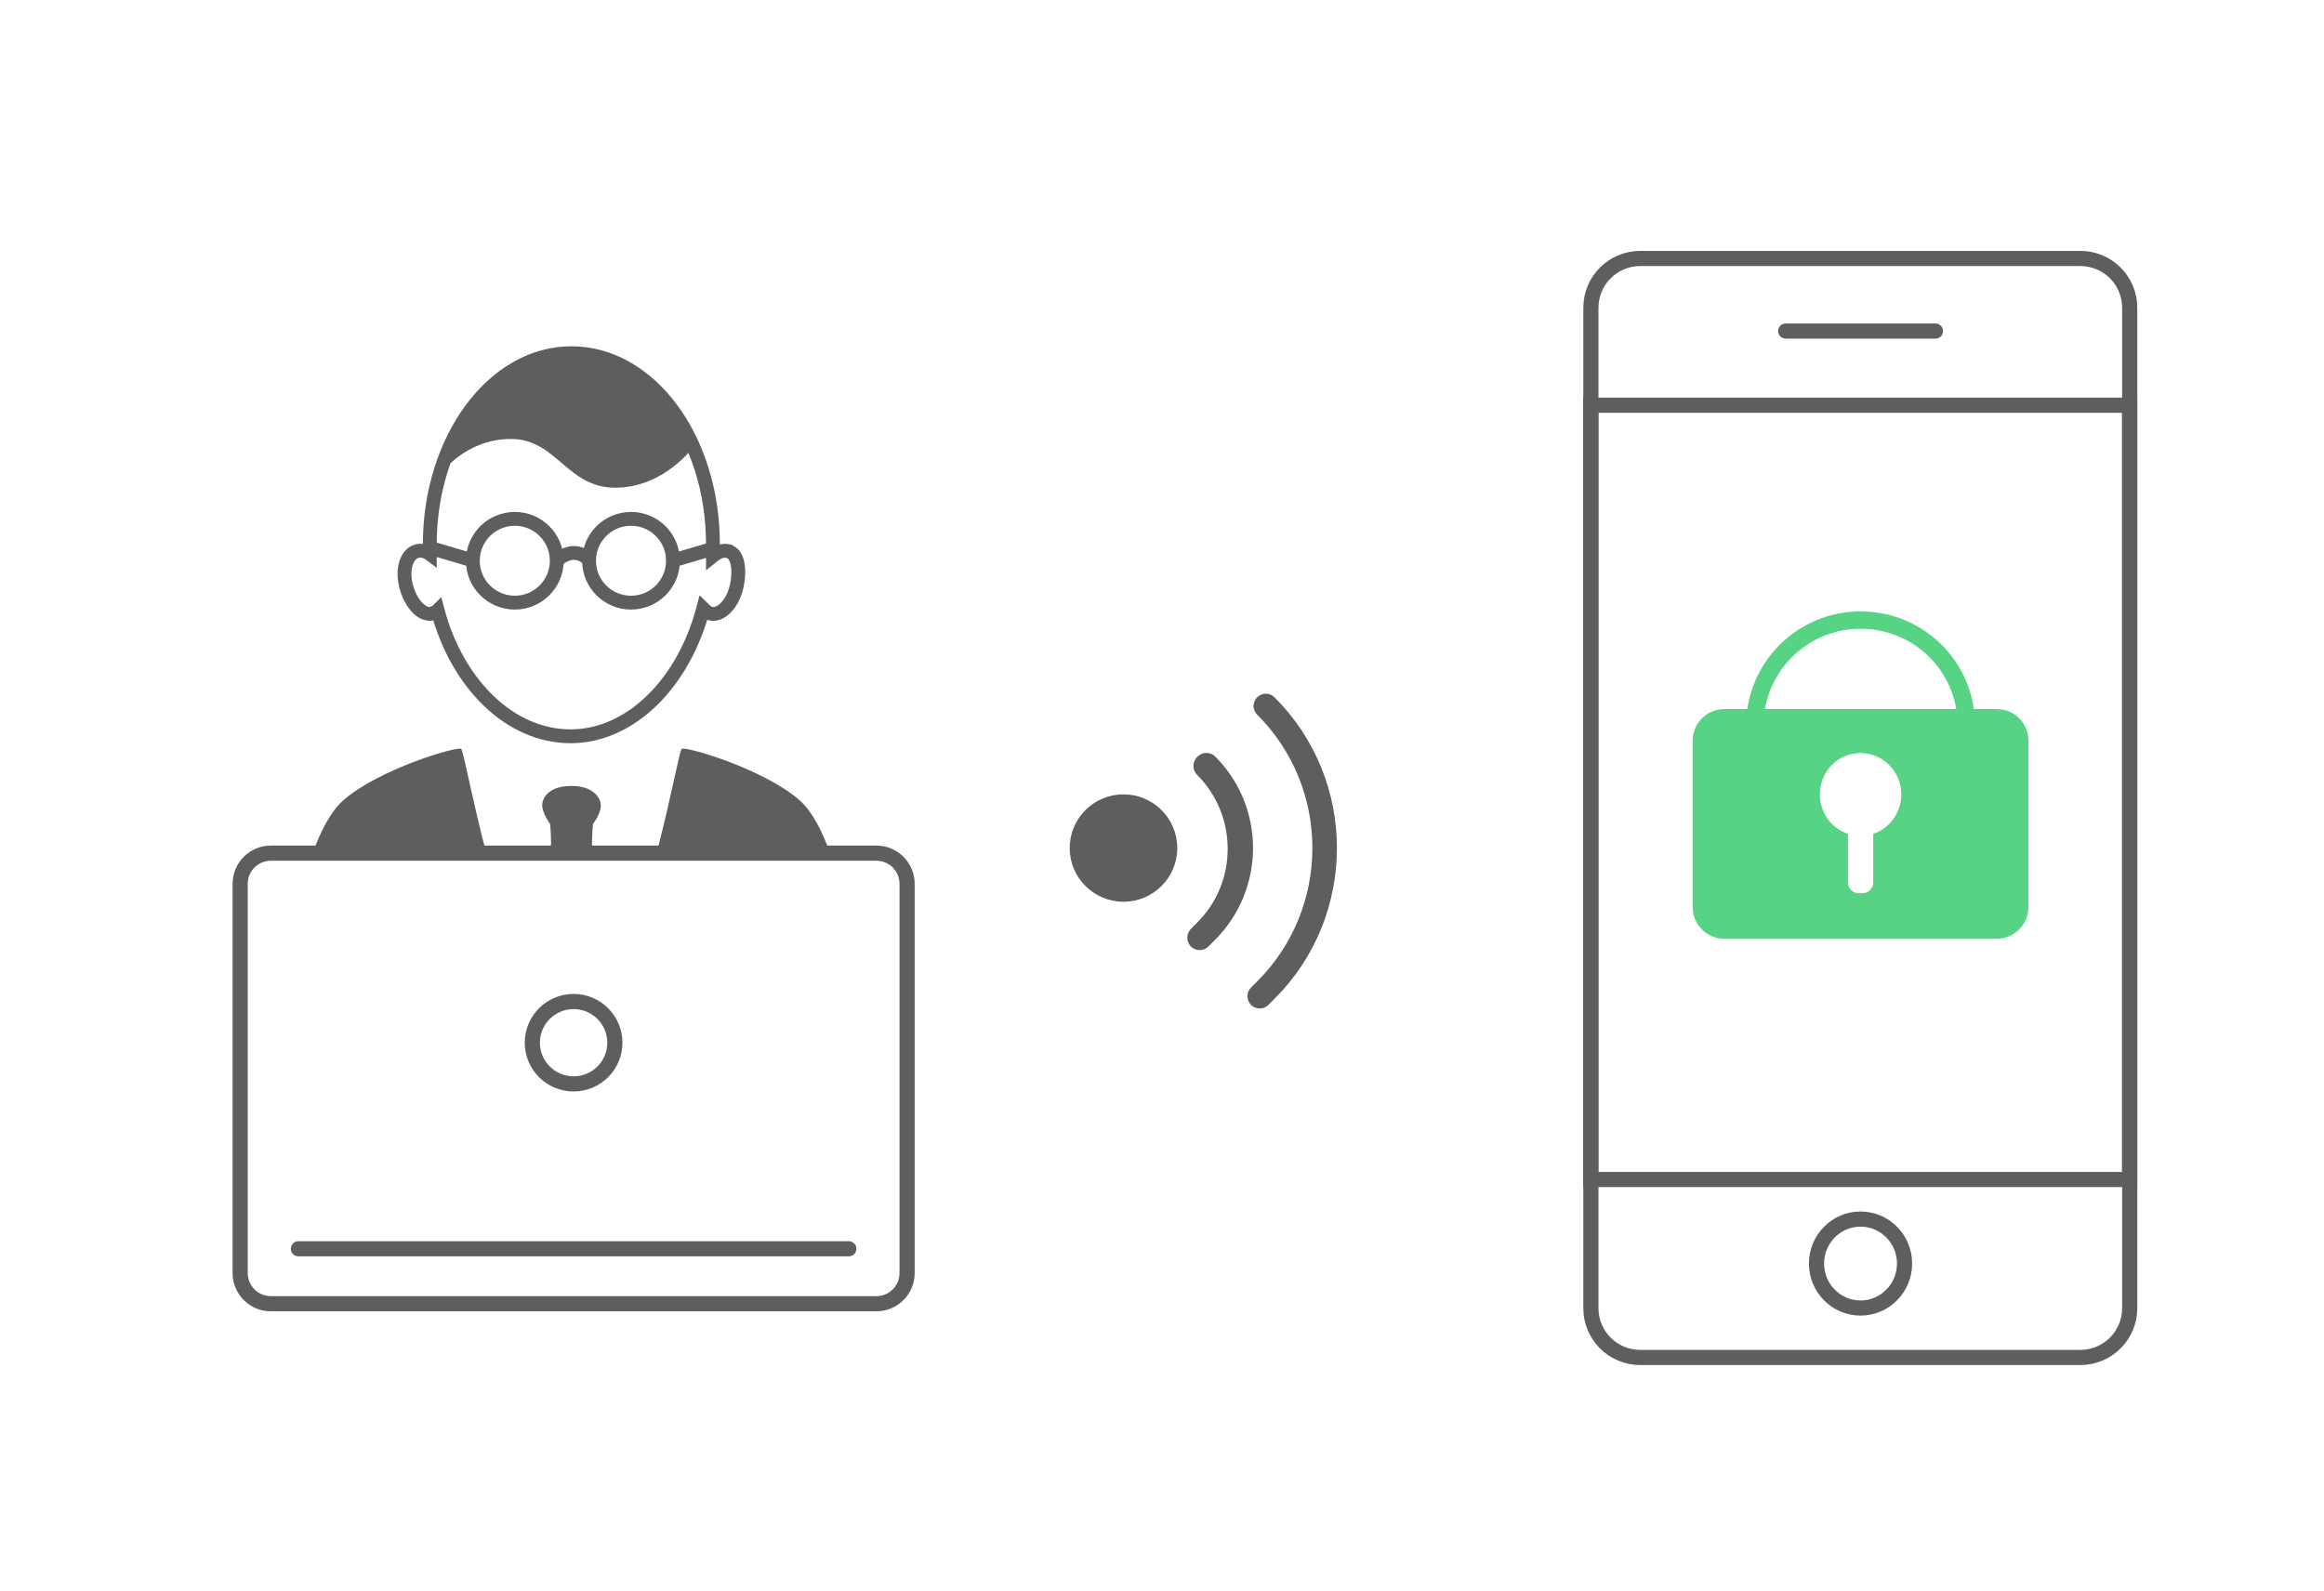 <svg width="460" height="315" viewBox="0 0 460 315" fill="none" xmlns="http://www.w3.org/2000/svg">
<path d="M411.739 268.774H324.694C319.253 268.774 314.89 264.416 314.89 258.982V60.966C314.89 55.532 319.253 51.174 324.694 51.174H411.739C417.181 51.174 421.544 55.532 421.544 60.966V258.982C421.544 264.416 417.181 268.774 411.739 268.774Z" stroke="#5E5E5E" stroke-width="3" stroke-miterlimit="10" stroke-linecap="round"/>
<path d="M421.531 80.233H314.876V233.533H421.531V80.233Z" stroke="#5E5E5E" stroke-width="3" stroke-miterlimit="10" stroke-linecap="round"/>
<path d="M353.451 65.546H383.088" stroke="#5E5E5E" stroke-width="3" stroke-miterlimit="10" stroke-linecap="round"/>
<path d="M368.263 258.982C373.075 258.982 376.977 255.039 376.977 250.176C376.977 245.312 373.075 241.369 368.263 241.369C363.45 241.369 359.549 245.312 359.549 250.176C359.549 255.039 363.45 258.982 368.263 258.982Z" stroke="#5E5E5E" stroke-width="3" stroke-miterlimit="10" stroke-linecap="round"/>
<path d="M395.284 140.398H341.241C337.863 140.398 335.038 143.233 335.038 146.593V179.668C335.038 183.041 337.876 185.863 341.241 185.863H395.284C398.662 185.863 401.488 183.028 401.488 179.668V146.593C401.488 143.115 398.649 140.398 395.284 140.398ZM370.773 165.099V174.785C370.773 175.875 369.787 176.846 368.71 176.846H367.842C366.751 176.846 365.779 175.862 365.779 174.785V165.099C362.506 164.01 360.219 160.965 360.219 157.264C360.219 152.696 363.821 149.1 368.276 149.1C372.731 149.1 376.333 152.801 376.333 157.264C376.333 160.86 374.046 164.01 370.773 165.099Z" fill="#57D384"/>
<path d="M389.186 143.548C389.186 132.011 379.815 122.771 368.263 122.771C356.71 122.771 347.339 132.129 347.339 143.666H389.173V143.561L389.186 143.548Z" stroke="#57D384" stroke-width="3.44" stroke-miterlimit="10"/>
<path d="M144.02 109.095C143.047 108.898 142.088 109.292 141.115 110.066V107.756C141.115 86.717 128.55 69.93 113.094 69.93C97.638 69.93 85.074 86.914 85.074 107.756V109.686C84.299 109.108 83.339 108.911 82.564 109.108C80.434 109.686 79.475 112.77 80.434 116.248C81.394 119.726 83.72 122.036 85.652 121.459C86.033 121.262 86.428 121.078 86.625 120.881C90.489 135.358 100.924 145.78 112.91 145.78C124.897 145.78 135.332 135.161 139.196 120.501C139.577 120.881 139.972 121.275 140.55 121.472C142.679 122.05 144.992 119.543 145.768 116.261C146.543 112.98 146.149 109.502 144.033 109.121L144.02 109.095Z" stroke="#5E5E5E" stroke-width="2.74" stroke-miterlimit="10"/>
<path d="M113.305 69.917C128.38 70.114 135.91 84.578 137.264 88.45C137.264 88.45 131.468 96.561 121.808 96.561C112.148 96.561 110.216 86.914 101.134 86.914C92.053 86.914 87.216 93.857 87.216 93.857C87.216 93.857 93.787 69.733 113.305 69.93V69.917Z" fill="#5E5E5E"/>
<path d="M101.897 119.319C106.484 119.319 110.203 115.606 110.203 111.025C110.203 106.443 106.484 102.729 101.897 102.729C97.309 102.729 93.591 106.443 93.591 111.025C93.591 115.606 97.309 119.319 101.897 119.319Z" stroke="#5E5E5E" stroke-width="2.74" stroke-miterlimit="10"/>
<path d="M124.897 119.319C129.484 119.319 133.203 115.606 133.203 111.025C133.203 106.443 129.484 102.729 124.897 102.729C120.309 102.729 116.591 106.443 116.591 111.025C116.591 115.606 120.309 119.319 124.897 119.319Z" stroke="#5E5E5E" stroke-width="2.74" stroke-miterlimit="10"/>
<path d="M93.774 111.024L85.271 108.518" stroke="#5E5E5E" stroke-width="2.74" stroke-miterlimit="10"/>
<path d="M133.006 111.024L141.509 108.518" stroke="#5E5E5E" stroke-width="2.74" stroke-miterlimit="10"/>
<path d="M110.203 111.024C110.203 111.024 113.489 107.546 116.775 111.024" stroke="#5E5E5E" stroke-width="2.74" stroke-miterlimit="10"/>
<path d="M164.312 168.919C162.722 164.509 160.75 160.65 158.319 158.498C151.366 152.316 135.713 147.696 134.938 148.273C134.491 148.602 132.756 158.34 129.957 168.919H164.312Z" fill="#5E5E5E"/>
<path d="M109.046 167.187C109.046 167.488 108.968 168.092 108.81 168.919H117.405C117.248 168.079 117.169 167.462 117.169 167.187C117.169 165.06 117.366 163.131 117.366 163.131C117.366 163.131 118.917 161.202 118.917 159.469C118.917 157.92 117.366 155.61 113.121 155.61C108.876 155.61 107.325 157.737 107.325 159.469C107.325 161.018 108.876 163.131 108.876 163.131C108.876 163.131 109.073 164.863 109.073 167.187H109.046Z" fill="#5E5E5E"/>
<path d="M96.258 168.919C93.459 158.34 91.724 148.601 91.277 148.273C90.502 147.696 74.849 152.329 67.896 158.498C65.465 160.663 63.48 164.522 61.89 168.919H96.272H96.258Z" fill="#5E5E5E"/>
<path d="M173.473 168.919H53.61C50.256 168.919 47.538 171.634 47.538 174.983V252.066C47.538 255.415 50.256 258.13 53.61 258.13H173.473C176.826 258.13 179.545 255.415 179.545 252.066V174.983C179.545 171.634 176.826 168.919 173.473 168.919Z" stroke="#5E5E5E" stroke-width="3" stroke-miterlimit="10" stroke-linecap="round"/>
<path d="M59.064 247.249H168.005" stroke="#5E5E5E" stroke-width="3" stroke-miterlimit="10" stroke-linecap="round"/>
<path d="M121.703 206.45C121.703 201.945 118.046 198.292 113.535 198.292C109.024 198.292 105.366 201.945 105.366 206.45C105.366 210.955 109.024 214.607 113.535 214.607C118.046 214.607 121.703 210.955 121.703 206.45Z" stroke="#5E5E5E" stroke-width="3" stroke-miterlimit="10" stroke-linecap="round"/>
<path d="M222.377 178.539C228.257 178.539 233.023 173.78 233.023 167.908C233.023 162.037 228.257 157.277 222.377 157.277C216.498 157.277 211.731 162.037 211.731 167.908C211.731 173.78 216.498 178.539 222.377 178.539Z" fill="#5E5E5E"/>
<path d="M249.346 197.242L250.556 196.035C266.077 180.534 266.077 155.269 250.556 139.781" stroke="#5E5E5E" stroke-width="4.86" stroke-linecap="round" stroke-linejoin="round"/>
<path d="M238.648 151.672C247.69 160.702 247.69 175.442 238.648 184.472L237.439 185.679" stroke="#5E5E5E" stroke-width="4.86" stroke-linecap="round" stroke-linejoin="round"/>
<path d="M237.597 185.509L238.806 184.301C247.848 175.271 247.848 160.532 238.806 151.502" stroke="#5E5E5E" stroke-width="4.86" stroke-linecap="round" stroke-linejoin="round"/>
</svg>
